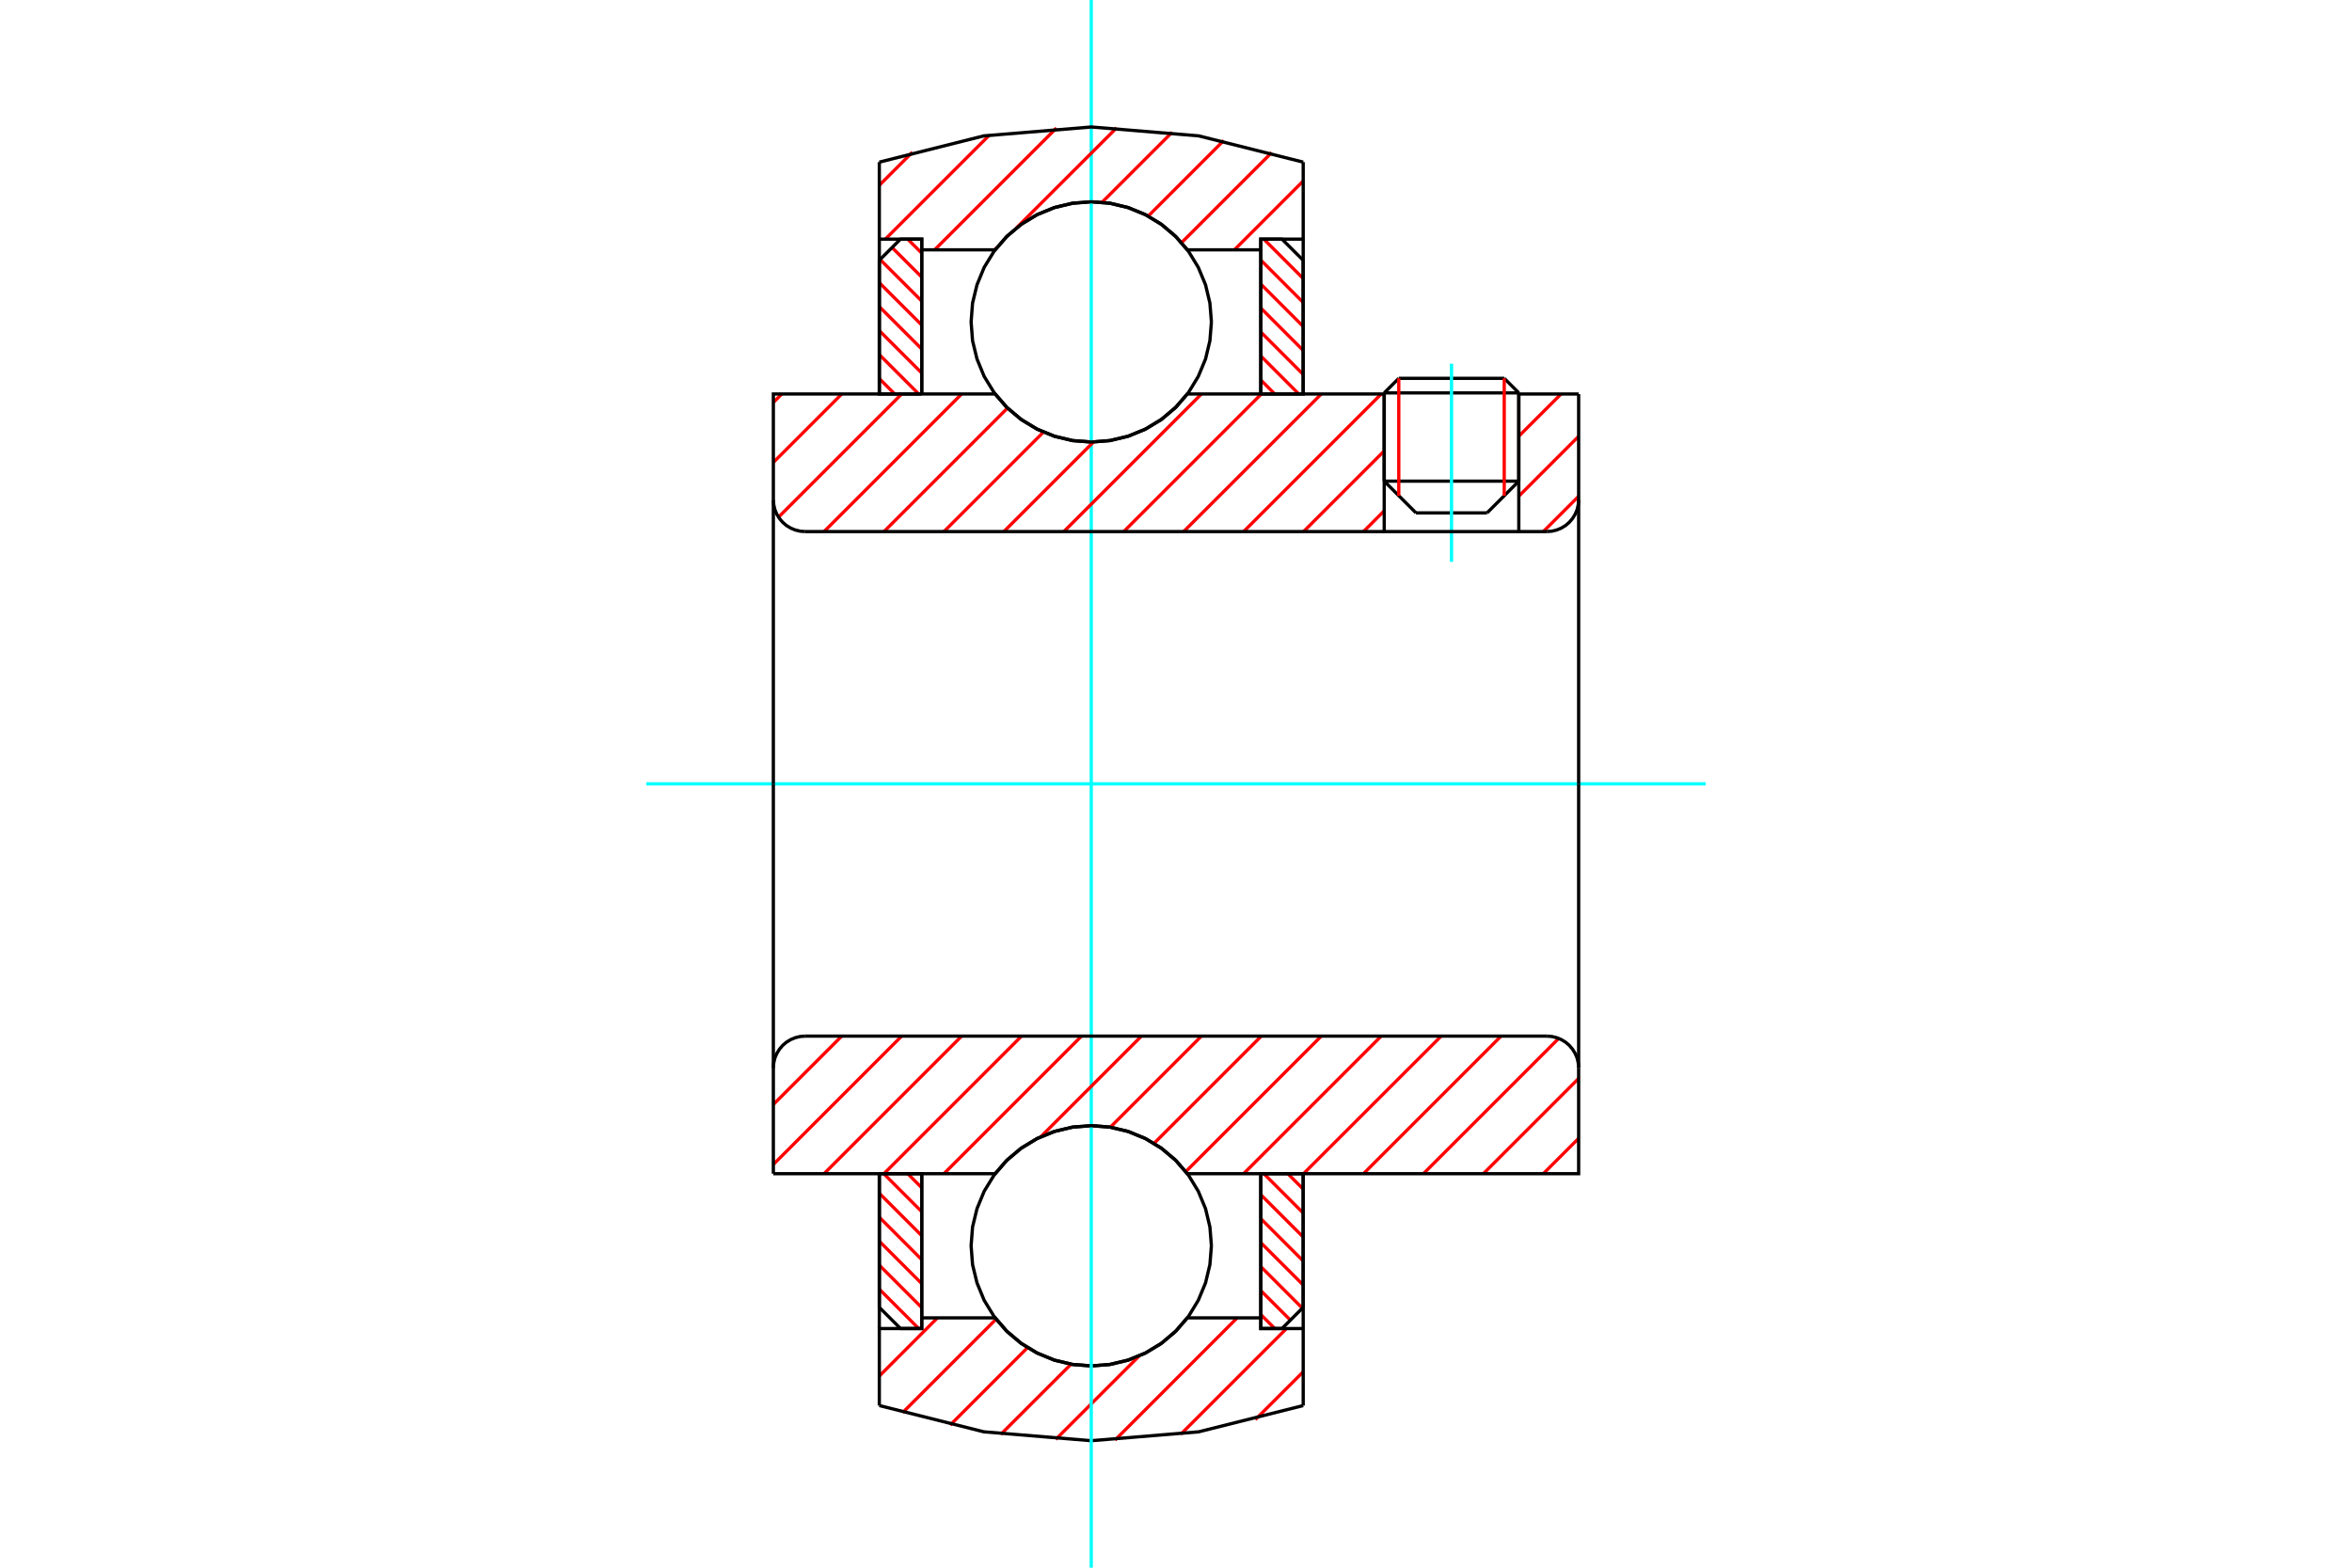 <?xml version="1.0" standalone="no"?>
<!DOCTYPE svg PUBLIC "-//W3C//DTD SVG 1.1//EN"
	"http://www.w3.org/Graphics/SVG/1.1/DTD/svg11.dtd">
<svg xmlns="http://www.w3.org/2000/svg" height="100%" width="100%" viewBox="0 0 36000 24000">
	<rect x="-1800" y="-1200" width="39600" height="26400" style="fill:#FFF"/>
	<g style="fill:none; fill-rule:evenodd" transform="matrix(1 0 0 1 0 0)">
		<g style="fill:none; stroke:#000; stroke-width:50; shape-rendering:geometricPrecision">
			<line x1="23247" y1="6015" x2="21187" y2="6015"/>
			<line x1="21410" y1="5792" x2="23024" y2="5792"/>
			<line x1="21187" y1="7366" x2="23247" y2="7366"/>
			<line x1="22761" y1="7852" x2="21673" y2="7852"/>
			<line x1="21410" y1="5792" x2="21187" y2="6015"/>
			<line x1="23247" y1="6015" x2="23024" y2="5792"/>
			<line x1="22761" y1="7852" x2="23247" y2="7366"/>
			<line x1="21187" y1="7366" x2="21673" y2="7852"/>
			<line x1="21187" y1="6015" x2="21187" y2="7366"/>
			<line x1="23247" y1="7366" x2="23247" y2="6015"/>
		</g>
		<g style="fill:none; stroke:#0FF; stroke-width:50; shape-rendering:geometricPrecision">
			<line x1="22217" y1="8601" x2="22217" y2="5568"/>
		</g>
		<g style="fill:none; stroke:#F00; stroke-width:50; shape-rendering:geometricPrecision">
			<line x1="23024" y1="5792" x2="23024" y2="7589"/>
			<line x1="21410" y1="7589" x2="21410" y2="5792"/>
			<line x1="13459" y1="19736" x2="14062" y2="20339"/>
			<line x1="13459" y1="19369" x2="14108" y2="20018"/>
			<line x1="13459" y1="19002" x2="14108" y2="19651"/>
			<line x1="13459" y1="18635" x2="14108" y2="19284"/>
			<line x1="13459" y1="18268" x2="14108" y2="18917"/>
			<line x1="13526" y1="17968" x2="14108" y2="18550"/>
			<line x1="13893" y1="17968" x2="14108" y2="18183"/>
		</g>
		<g style="fill:none; stroke:#000; stroke-width:50; shape-rendering:geometricPrecision">
			<polyline points="13459,17968 13459,20015 13783,20339 14108,20339 14108,17968 13459,17968"/>
		</g>
		<g style="fill:none; stroke:#0FF; stroke-width:50; shape-rendering:geometricPrecision">
			<line x1="9892" y1="12000" x2="26108" y2="12000"/>
		</g>
		<g style="fill:none; stroke:#F00; stroke-width:50; shape-rendering:geometricPrecision">
			<line x1="13459" y1="5796" x2="13695" y2="6032"/>
			<line x1="13459" y1="5429" x2="14062" y2="6032"/>
			<line x1="13459" y1="5062" x2="14108" y2="5710"/>
			<line x1="13459" y1="4695" x2="14108" y2="5343"/>
			<line x1="13459" y1="4328" x2="14108" y2="4976"/>
			<line x1="13471" y1="3973" x2="14108" y2="4609"/>
			<line x1="13655" y1="3790" x2="14108" y2="4242"/>
			<line x1="13893" y1="3661" x2="14108" y2="3875"/>
		</g>
		<g style="fill:none; stroke:#000; stroke-width:50; shape-rendering:geometricPrecision">
			<polyline points="14108,6032 14108,3661 13783,3661 13459,3985 13459,6032 14108,6032"/>
		</g>
		<g style="fill:none; stroke:#F00; stroke-width:50; shape-rendering:geometricPrecision">
			<line x1="19711" y1="17968" x2="19947" y2="18204"/>
			<line x1="19344" y1="17968" x2="19947" y2="18571"/>
			<line x1="19298" y1="18290" x2="19947" y2="18938"/>
			<line x1="19298" y1="18657" x2="19947" y2="19305"/>
			<line x1="19298" y1="19024" x2="19947" y2="19672"/>
			<line x1="19298" y1="19391" x2="19934" y2="20027"/>
			<line x1="19298" y1="19758" x2="19751" y2="20210"/>
			<line x1="19298" y1="20125" x2="19512" y2="20339"/>
		</g>
		<g style="fill:none; stroke:#000; stroke-width:50; shape-rendering:geometricPrecision">
			<polyline points="19947,17968 19947,20015 19622,20339 19298,20339 19298,17968 19947,17968"/>
		</g>
		<g style="fill:none; stroke:#F00; stroke-width:50; shape-rendering:geometricPrecision">
			<line x1="19344" y1="3661" x2="19947" y2="4264"/>
			<line x1="19298" y1="3982" x2="19947" y2="4631"/>
			<line x1="19298" y1="4349" x2="19947" y2="4998"/>
			<line x1="19298" y1="4716" x2="19947" y2="5365"/>
			<line x1="19298" y1="5083" x2="19947" y2="5732"/>
			<line x1="19298" y1="5450" x2="19879" y2="6032"/>
			<line x1="19298" y1="5817" x2="19512" y2="6032"/>
		</g>
		<g style="fill:none; stroke:#000; stroke-width:50; shape-rendering:geometricPrecision">
			<polyline points="19298,6032 19298,3661 19622,3661 19947,3985 19947,6032 19298,6032"/>
			<polyline points="18542,4928 18519,4640 18452,4360 18341,4093 18191,3847 18003,3628 17784,3440 17538,3289 17271,3179 16990,3111 16703,3089 16415,3111 16134,3179 15868,3289 15622,3440 15402,3628 15215,3847 15064,4093 14954,4360 14886,4640 14864,4928 14886,5216 14954,5496 15064,5763 15215,6009 15402,6229 15622,6416 15868,6567 16134,6677 16415,6745 16703,6767 16990,6745 17271,6677 17538,6567 17784,6416 18003,6229 18191,6009 18341,5763 18452,5496 18519,5216 18542,4928"/>
			<polyline points="18542,19072 18519,18784 18452,18504 18341,18237 18191,17991 18003,17771 17784,17584 17538,17433 17271,17323 16990,17255 16703,17233 16415,17255 16134,17323 15868,17433 15622,17584 15402,17771 15215,17991 15064,18237 14954,18504 14886,18784 14864,19072 14886,19360 14954,19640 15064,19907 15215,20153 15402,20372 15622,20560 15868,20711 16134,20821 16415,20889 16703,20911 16990,20889 17271,20821 17538,20711 17784,20560 18003,20372 18191,20153 18341,19907 18452,19640 18519,19360 18542,19072"/>
		</g>
		<g style="fill:none; stroke:#F00; stroke-width:50; shape-rendering:geometricPrecision">
			<line x1="19947" y1="21001" x2="19214" y2="21733"/>
			<line x1="19691" y1="20339" x2="18073" y2="21957"/>
			<line x1="18937" y1="20175" x2="17067" y2="22046"/>
			<line x1="17438" y1="20757" x2="16159" y2="22036"/>
			<line x1="16393" y1="20885" x2="15318" y2="21959"/>
			<line x1="15728" y1="20631" x2="14543" y2="21817"/>
			<line x1="15247" y1="20195" x2="13815" y2="21627"/>
			<line x1="14349" y1="20175" x2="13459" y2="21066"/>
		</g>
		<g style="fill:none; stroke:#000; stroke-width:50; shape-rendering:geometricPrecision">
			<polyline points="19947,17968 19947,20339 19947,21518"/>
			<polyline points="13459,21518 15059,21920 16703,22056 18347,21920 19947,21518"/>
			<polyline points="13459,21518 13459,20339 14108,20339 14108,20175 14108,17968"/>
			<polyline points="14108,20175 15231,20175 15419,20389 15637,20571 15880,20717 16143,20824 16420,20889 16703,20911 16986,20889 17262,20824 17525,20717 17769,20571 17987,20389 18174,20175 19298,20175 19298,17968"/>
			<polyline points="19298,20175 19298,20339 19947,20339"/>
			<line x1="13459" y1="20339" x2="13459" y2="17968"/>
		</g>
		<g style="fill:none; stroke:#0FF; stroke-width:50; shape-rendering:geometricPrecision">
			<line x1="16703" y1="24000" x2="16703" y2="0"/>
		</g>
		<g style="fill:none; stroke:#F00; stroke-width:50; shape-rendering:geometricPrecision">
			<line x1="19947" y1="2771" x2="18893" y2="3825"/>
			<line x1="19465" y1="2335" x2="18085" y2="3715"/>
			<line x1="18731" y1="2151" x2="17574" y2="3309"/>
			<line x1="17940" y1="2025" x2="16868" y2="3097"/>
			<line x1="17091" y1="1957" x2="15556" y2="3491"/>
			<line x1="15261" y1="3786" x2="15223" y2="3825"/>
			<line x1="16170" y1="1960" x2="14305" y2="3825"/>
			<line x1="15142" y1="2070" x2="13551" y2="3661"/>
			<line x1="13966" y1="2329" x2="13459" y2="2836"/>
		</g>
		<g style="fill:none; stroke:#000; stroke-width:50; shape-rendering:geometricPrecision">
			<polyline points="13459,6032 13459,3661 13459,2482"/>
			<polyline points="19947,2482 18347,2080 16703,1944 15059,2080 13459,2482"/>
			<polyline points="19947,2482 19947,3661 19298,3661 19298,3825 19298,6032"/>
			<polyline points="19298,3825 18174,3825 17987,3611 17769,3429 17525,3283 17262,3176 16986,3111 16703,3089 16420,3111 16143,3176 15880,3283 15637,3429 15419,3611 15231,3825 14108,3825 14108,6032"/>
			<polyline points="14108,3825 14108,3661 13459,3661"/>
			<line x1="19947" y1="3661" x2="19947" y2="6032"/>
		</g>
		<g style="fill:none; stroke:#F00; stroke-width:50; shape-rendering:geometricPrecision">
			<line x1="24163" y1="17427" x2="23622" y2="17968"/>
			<line x1="24163" y1="16510" x2="22705" y2="17968"/>
			<line x1="23858" y1="15897" x2="21787" y2="17968"/>
			<line x1="22976" y1="15862" x2="20870" y2="17968"/>
			<line x1="22059" y1="15862" x2="19952" y2="17968"/>
			<line x1="21141" y1="15862" x2="19035" y2="17968"/>
			<line x1="20224" y1="15862" x2="18149" y2="17937"/>
			<line x1="19306" y1="15862" x2="17664" y2="17504"/>
			<line x1="18389" y1="15862" x2="16994" y2="17257"/>
			<line x1="17471" y1="15862" x2="15929" y2="17404"/>
			<line x1="16554" y1="15862" x2="14448" y2="17968"/>
			<line x1="15636" y1="15862" x2="13530" y2="17968"/>
			<line x1="14719" y1="15862" x2="12613" y2="17968"/>
			<line x1="13801" y1="15862" x2="11837" y2="17827"/>
			<line x1="12884" y1="15862" x2="11837" y2="16909"/>
		</g>
		<g style="fill:none; stroke:#000; stroke-width:50; shape-rendering:geometricPrecision">
			<line x1="11837" y1="12000" x2="11837" y2="17968"/>
			<polyline points="12324,15862 12247,15868 12173,15886 12103,15915 12037,15955 11979,16005 11930,16063 11890,16128 11860,16199 11843,16273 11837,16349"/>
			<line x1="12324" y1="15862" x2="23676" y2="15862"/>
			<polyline points="24163,16349 24157,16273 24140,16199 24110,16128 24070,16063 24021,16005 23963,15955 23897,15915 23827,15886 23753,15868 23676,15862"/>
			<polyline points="24163,16349 24163,17968 23515,17968 18174,17968 17987,17755 17769,17573 17525,17427 17262,17320 16986,17255 16703,17233 16420,17255 16143,17320 15880,17427 15637,17573 15419,17755 15231,17968 12485,17968 11837,17968"/>
			<line x1="24163" y1="12000" x2="24163" y2="16349"/>
		</g>
		<g style="fill:none; stroke:#F00; stroke-width:50; shape-rendering:geometricPrecision">
			<line x1="24163" y1="7597" x2="23622" y2="8138"/>
			<line x1="24163" y1="6679" x2="23247" y2="7596"/>
			<line x1="23894" y1="6032" x2="23247" y2="6678"/>
			<line x1="21187" y1="7820" x2="20870" y2="8138"/>
			<line x1="21187" y1="6903" x2="19952" y2="8138"/>
			<line x1="21141" y1="6032" x2="19035" y2="8138"/>
			<line x1="20224" y1="6032" x2="18117" y2="8138"/>
			<line x1="19306" y1="6032" x2="17200" y2="8138"/>
			<line x1="18389" y1="6032" x2="16283" y2="8138"/>
			<line x1="16736" y1="6767" x2="15365" y2="8138"/>
			<line x1="15971" y1="6615" x2="14448" y2="8138"/>
			<line x1="15422" y1="6246" x2="13530" y2="8138"/>
			<line x1="14719" y1="6032" x2="12613" y2="8138"/>
			<line x1="13801" y1="6032" x2="11916" y2="7917"/>
			<line x1="12884" y1="6032" x2="11837" y2="7079"/>
			<line x1="11967" y1="6032" x2="11837" y2="6161"/>
		</g>
		<g style="fill:none; stroke:#000; stroke-width:50; shape-rendering:geometricPrecision">
			<line x1="24163" y1="12000" x2="24163" y2="6032"/>
			<polyline points="23676,8138 23753,8132 23827,8114 23897,8085 23963,8045 24021,7995 24070,7937 24110,7872 24140,7801 24157,7727 24163,7651"/>
			<polyline points="23676,8138 23247,8138 23247,6032"/>
			<polyline points="23247,8138 21187,8138 21187,6032"/>
			<line x1="21187" y1="8138" x2="12324" y2="8138"/>
			<polyline points="11837,7651 11843,7727 11860,7801 11890,7872 11930,7937 11979,7995 12037,8045 12103,8085 12173,8114 12247,8132 12324,8138"/>
			<polyline points="11837,7651 11837,6032 12485,6032 15231,6032 15419,6245 15637,6427 15880,6573 16143,6680 16420,6745 16703,6767 16986,6745 17262,6680 17525,6573 17769,6427 17987,6245 18174,6032 21187,6032"/>
			<line x1="23247" y1="6032" x2="24163" y2="6032"/>
			<line x1="11837" y1="12000" x2="11837" y2="7651"/>
		</g>
	</g>
</svg>

